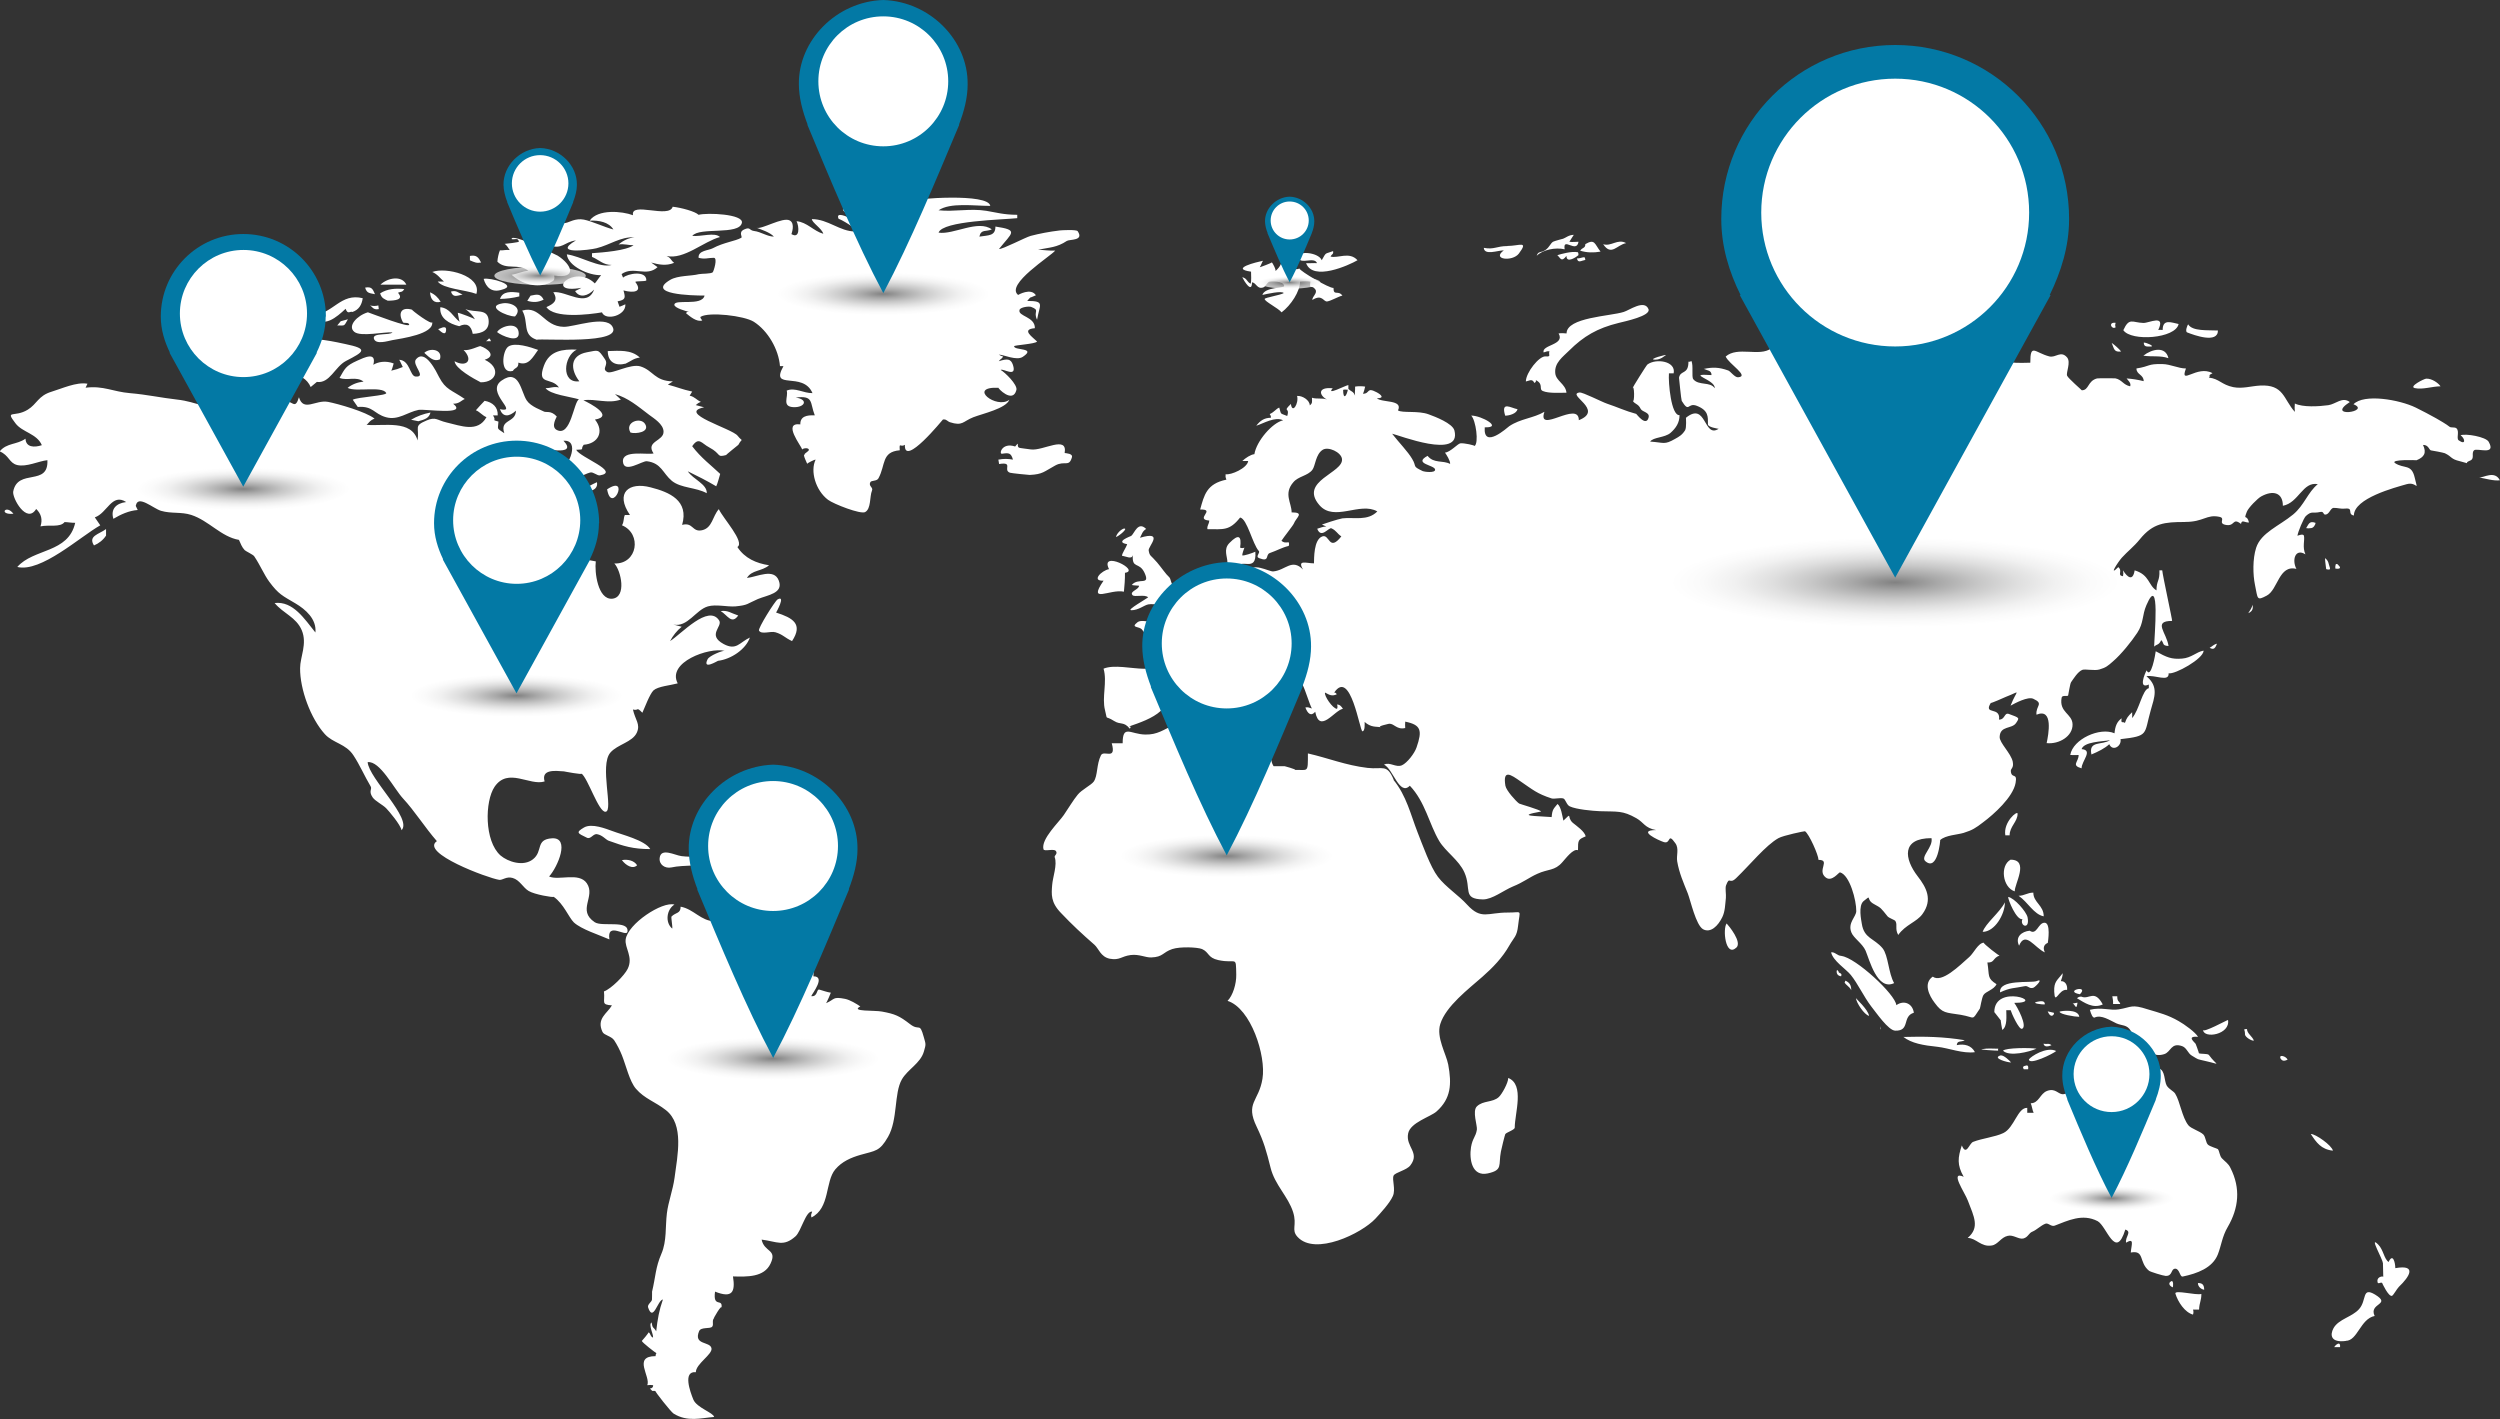 <svg xmlns="http://www.w3.org/2000/svg" xmlns:xlink="http://www.w3.org/1999/xlink" viewBox="0 0 23.834 13.529"><rect x="0" y="0" width="23.834" height="13.529" fill="#333333" stroke="none"/><defs><style>      .cls-1 {        fill: #fff;      }      .cls-2 {        isolation: isolate;      }      .cls-3 {        fill: url(#radial-gradient-2);      }      .cls-3, .cls-4, .cls-5, .cls-6, .cls-7, .cls-8, .cls-9, .cls-10, .cls-11 {        mix-blend-mode: multiply;        opacity: .7;      }      .cls-4 {        fill: url(#radial-gradient-3);      }      .cls-5 {        fill: url(#radial-gradient-5);      }      .cls-6 {        fill: url(#radial-gradient-4);      }      .cls-12 {        fill: #0379a5;      }      .cls-7 {        fill: url(#radial-gradient-7);      }      .cls-8 {        fill: url(#radial-gradient-9);      }      .cls-9 {        fill: url(#radial-gradient);      }      .cls-10 {        fill: url(#radial-gradient-6);      }      .cls-11 {        fill: url(#radial-gradient-8);      }    </style><radialGradient id="radial-gradient" cx="8.42" cy="-12.1" fx="8.42" fy="-12.1" r="1.003" gradientTransform="translate(0 5.222) scale(1 .2)" gradientUnits="userSpaceOnUse"><stop offset="0" stop-color="#4d4d4d"></stop><stop offset=".007" stop-color="#4e4e4e"></stop><stop offset=".195" stop-color="#848484"></stop><stop offset=".379" stop-color="#b0b0b0"></stop><stop offset=".555" stop-color="#d2d2d2"></stop><stop offset=".722" stop-color="#ebebeb"></stop><stop offset=".874" stop-color="#f9f9f9"></stop><stop offset="1" stop-color="#fff"></stop></radialGradient><radialGradient id="radial-gradient-2" cx="12.295" cy="-12.64" fx="12.295" fy="-12.64" r=".293" xlink:href="#radial-gradient"></radialGradient><radialGradient id="radial-gradient-3" cx="5.149" cy="-12.966" fx="5.149" fy="-12.966" r=".436" xlink:href="#radial-gradient"></radialGradient><radialGradient id="radial-gradient-4" cx="11.695" cy="14.697" fx="11.695" fy="14.697" r="1.004" xlink:href="#radial-gradient"></radialGradient><radialGradient id="radial-gradient-5" cx="7.37" cy="24.351" fx="7.37" fy="24.351" r="1.004" xlink:href="#radial-gradient"></radialGradient><radialGradient id="radial-gradient-6" cx="20.13" cy="31.008" fx="20.13" fy="31.008" r=".586" xlink:href="#radial-gradient"></radialGradient><radialGradient id="radial-gradient-7" cx="2.321" cy="-2.803" fx="2.321" fy="-2.803" r="1.003" xlink:href="#radial-gradient"></radialGradient><radialGradient id="radial-gradient-8" cx="18.067" cy="1.652" fx="18.067" fy="1.652" r="2.115" xlink:href="#radial-gradient"></radialGradient><radialGradient id="radial-gradient-9" cx="4.926" cy="7.05" fx="4.926" fy="7.05" r="1.003" xlink:href="#radial-gradient"></radialGradient></defs><g class="cls-2"><g id="Layer_1" data-name="Layer 1"><g><path class="cls-1" d="m5.788,4.665c.223-.148.043.249,0,0h0Zm-.181.015c.061,0,.094-.036.084-.083-.021.01-.185.083-.084.083Zm.361-1.215c.047-.022.075-.05.132-.056-.084-.079-.198-.064-.306-.062.001.104.071.146.174.119Zm10.493,5.339c-.039.05-.012.325.092.231.059-.052-.072-.21-.092-.231Zm4.278,3.528c.025.082.091.18.168.201.006-.017.006-.033,0-.048h.058c.003-.069.022-.084.022-.149-.053.015-.254-.041-.248-.004.003.012-.001-.004,0,0Zm.215-.1c0,.035.031.06.06.064-.001-.053-.022-.064-.06-.064,0,.004.005,0,0,0Zm-.253-.018c-.038.019-.014.049.014.059.002-.006.009-.067-.014-.059-.006.002.004-.002,0,0Zm1.663.569c.112,0,.139-.21.275-.237-.06-.125.166-.105.004-.204-.129-.077-.077.055-.153.139-.067.075-.194.094-.243.181-.037.067-.025.141.118.122.003,0-.005,0,0,0Zm-.087.034c-.012.009-.016.015-.024.026h.056c.003-.019-.002-.048-.031-.026-.005.004.005-.004,0,0Zm.441-.775c0,.034.003.123.003.131,0-.008-.055-.004-.056.037,0,.053.04-.004.049.029-.002-.004.057.125.09.115.013-.004.046-.066.066-.086.103-.098.175-.215-.034-.178-.001-.057-.024-.145-.064-.059-.043-.027-.049-.116-.099-.166-.093-.094.044.141.044.176Zm-.688-1.231c.053.081.099.147.211.159-.009-.049-.166-.161-.211-.159Zm-2.239-.618c-.088.016.045.034.076.031v-.027c-.021-.002-.102-.002-.076-.004Zm.784.035c-.104.128.036.441-.194.379.001,0-.211-.136-.215-.146-.04-.087.042-.133.068-.201-.117-.016-.231-.075-.344-.075.022.02.019.034.06.058-.021-.013-.139.066-.17.086-.094.06.052.071-.104.102-.052.01-.075-.062-.159-.031-.069.025-.078.118-.157.118.012.025.015.066.028.091h-.061v-.047c-.092-.005-.123.19-.228.24-.079.038-.201.05-.288.084-.038.014-.064.139-.108.034-.038.116-.047.185.018.299-.139-.062.012.151.04.228.059.154.115.255-.002.355.08,0,.127.089.229.072.059-.008.088-.078.153-.092.052-.014.106.037.15.025.047-.014.048-.051.087-.066.037-.015.078-.057.12-.074.029-.013.055.03.09.018.124-.047.265-.119.41-.043.087.047.171.379.264.08.066.022-.003.068.007.125.082-.049.051.019.045.094.135-.025.074.093.174.174.012.01.135.048.159.049.068.002.047-.067.09-.069.043-.001.044.081.072.075.139-.029.284-.082.335-.211.033-.084.041-.171.094-.261.105-.18.125-.368.027-.562-.021-.045-.05-.059-.083-.094-.022-.024-.022-.068-.038-.087-.005-.005-.076-.025-.094-.042-.022-.021-.021-.073-.045-.098-.033-.031-.115-.055-.141-.086-.062-.077-.08-.229-.127-.303-.015-.024-.058-.041-.08-.076-.026-.043-.013-.148-.076-.164-.004.015-.006.028-.007.043Zm1.167-.136c.02.03.041.021.067.011-.013-.034-.087-.055-.067-.011.003.005-.002-.003,0,0Zm-.34-.233c0,.029.067.067.086.062-.017-.043-.066-.069-.066-.11-.009-.001-.018,0-.027.003.006.021.008.025.008.045Zm-.4-.041c.008.089.263.045.239-.094-.013.002-.239.127-.239.094.001.011,0-.006,0,0Zm-1.163.174c0,.014.1.029.052-.066-.041.006-.059.028-.052.066Zm-.357-.042c.007.036.045.028.076.015-.026-.023-.04-.007-.076-.015Zm.587-.139c-.022.015-.042.048-.042.077,0,.057.131-.137.042-.077Zm-.098-.111c.063-.028.143.027.205.056.052.024.103.01.139.073.049.085-.007.062.004.111.003.013-.068.011-.038.067.014.026.094-.033.121-.026.087.024.121.103.23.069.066-.02.064-.115.173-.076.043.016.053.068.091.09.073.043.037.029.137.053.15.034.101.045.026-.059-.011-.016-.084-.007-.097-.018.007.006-.041-.121-.031-.089-.003-.011-.094-.077.024-.066-.022-.042-.13-.12-.184-.15-.102-.059-.181-.078-.294-.112-.16-.052-.151-.021-.278,0-.079.014-.165-.024-.275.004.012.043.028.084.049.073.004-.001-.003.002,0,0Zm-.552-.149c-.06.014.055.028.076.024,0-.04-.043-.03-.076-.024Zm.719-.053c.004.031.009.038.007.074h.069c-.011-.033-.029-.018-.029-.074h-.047c.001.005.018-.002,0,0Zm-.292.004c-.017-.002-.031.002-.045.015.072.042.15.102.246.059-.08-.147-.128-.045-.201-.073Zm-.017-.023c.095-.096-.163-.031,0,0,.011-.012-.006-.001,0,0Zm-.07.086c.025.012.036.076.047-.006-.035.006-.039.009-.047.006Zm-.124.08c0,.025.145.049.188.049-.009-.078-.175-.057-.188-.049Zm-.056.01c-.019-.004-.037-.009-.057-.013.033.081.071.021.057.013-.009-.004.005.003,0,0Zm.086-.377c-.05.068-.085.078-.081.176.007.138.041-.029.123-.017.005-.046-.019-.086-.06-.083.01-.027.018-.049.018-.076-.007.01,0,.007,0,0Zm-.652.371s.071.09.062.08c-.003-.004.011.08.014.09.05-.033.038-.133.038-.188h.042c.005.022.08.191.109.177.053-.023-.045-.208-.075-.247.321,0-.19-.188-.19.088Zm.402-.295c-.054.019-.361-.021-.347.107.101-.047.128-.037.235-.059.033-.008.044.03.084.014.021-.01.102-.094.027-.062-.004.002.014-.006,0,0Zm-.072.746c0,.06.234-.055.26-.08-.092-.046-.244.053-.26.08Zm-.028.059c-.028.004-.035.015-.021.035h.041c.004-.018.003-.043-.021-.035-.01.004.005-.002,0,0Zm-.219-.142c.06.06.25.011.319-.019-.056-.01-.293-.01-.319.019Zm-.024.045c-.087.026.072.069.101.067-.012-.014-.07-.073-.101-.067-.011.003.004-.001,0,0Zm-.174-.06c-.05.004.125.015.16.015-.011.003-.013-.003-.007-.019-.058,0-.099-.006-.153.004-.009.001.011-.001,0,0Zm-.753-.117c.079.062.191.081.327.095.107.012.241.067.356.051-.032-.064-.1-.082-.173-.067.005-.049.04-.025.076-.047-.198-.033-.381-.037-.587-.031Zm-.212-.101c-.015.032-.005.048,0,0-.002.006,0,0,0,0Zm.493-.473c-.092.064-.034.181.018.249.075.103.106.092.25.115.145.025.099.062.181-.059.004-.006.018-.102.034-.129.021-.035.101-.051.125-.104-.092-.059-.066-.075-.087-.207.07.004.049-.043.118-.067.006.017-.167-.12-.152-.122-.055.004-.095.098-.138.136-.096.085-.263.252-.349.188Zm-.732.205c.004.046.08.159.125.169-.01-.062-.125-.164-.125-.169.001.011,0-.007,0,0Zm-.111-.153c.018.033.051.043.066.077,0-.042-.012-.072-.056-.091-.013.033-.001.017-.011.014Zm-.052-.091c0-.011-.021-.04-.021-.009,0,.028.018.041.042.045.009-.018.002-.029-.021-.036Zm.024-.159c-.039,0-.06-.039-.098-.034.017.081.144.161.188.216.067.083.123.206.194.299.049.061.164.231.23.232.145.004.062-.136.177-.171-.013-.09-.096-.123-.167-.072-.008-.102-.387-.453-.523-.469-.006,0,.016.002,0,0Zm1.795-.24c-.075.008-.141.059-.101.143.06-.146.149.021.246.064-.034-.073.027-.089.028-.091.002-.014.03-.192-.031-.192-.062,0-.073.123-.142.076-.011.002.005.004,0,0Zm-.205-.322c-.002.025.078.223.136.212-.029.064.074.108.049-.018-.012-.054-.126-.185-.185-.194-.001.01.004.002,0,0Zm.101-.01c.087.06.144.177.238.195,0-.106-.099-.131-.099-.226-.057,0-.085.03-.14.03.011.008.011,0,0,0Zm-.132.062c-.052.1-.184.199-.212.281.115,0,.212-.167.212-.281-.002.005,0,.012,0,0Zm.054-.407c-.103.056-.077.265.04.302-.005-.066.143-.302-.04-.302Zm.067-.439c0-.033-.138.079-.117.207h.041c0-.086.076-.128.076-.207Zm1.772-1.554c-.069.013-.114.069-.205.076-.1.008-.145-.012-.25-.07-.004.031-.045.269-.087.182-.018.032-.081.183.021.135v.035c-.061.011-.091.208-.159.285,0-.021.002-.033,0-.056-.04.039-.052.053-.069.103-.016-.021-.041.016-.031-.045-.045.032-.062.076-.068.143-.139-.061-.397.055-.422.207.026.002.064,0,.08,0,0,.067-.074.098.028.127,0-.071.114-.174,0-.183.024-.072.197-.072.271-.085-.079.05-.206.002-.177.136.064-.027.126-.057.17-.098.032.074.121.017.107-.048.274-.031.223-.045.288-.274.036-.127.079-.227-.041-.326.081-.016.217.06.212-.028.06.013.333-.139.333-.215-.005,0,0,.004,0,0Zm.129-.066c-.029.005-.044.025-.07.039.043.025.055-.002.07-.039-.005.001-.006.014,0,0Zm.34-.371c-.008.028-.025.055-.042.08.057-.023.041-.068.042-.08Zm.83-.365c-.007,0-.019-.035-.038-.021-.004.013-.005.026-.004.04.012.003.056.008.042-.019Zm-.094.011c-.014-.039-.01-.064-.046-.091,0,.037.008.069.011.105.025.007.042.008.035-.015-.002-.005.002.005,0,0Zm-.182-.377c.026,0,.044-.031.046-.05-.061-.023-.066.014-.09.05.015.003.029.003.044,0Zm1.605-.483c.059.01.14.035.198.027-.05-.098-.157-.022-.198-.027.011.001-.006-.002,0,0Zm-.614-.852c.075.017.168-.017.246-.017-.021-.032-.084-.076-.137-.073-.019.001-.168.075-.109.09.004.001-.007-.002,0,0Zm-2.17-.531c.068.027.294.109.294-.018-.097-.005-.244.009-.284-.059-.007.007-.031.067-.01.077.004.001-.006-.003,0,0Zm-.417.222c.084.013.159-.004.239.024-.027-.118-.158-.088-.239-.024Zm.069-.087c.046,0-.039-.039-.065-.038,0,.042.028.038.065.038Zm-.26-.156c.075.11.499.08.527-.059-.067-.013-.152-.053-.152.057-.015-.002-.028-.002-.042,0,.073-.153-.087-.066-.141-.067-.107-.003-.135-.056-.192.069Zm-.073-.028c-.006-.013-.006-.027,0-.042-.077-.011-.038.07,0,.042-.001-.004-.007.005,0,0Zm-.038.149c.024.057.021.091.09.082-.019-.025-.065-.065-.09-.082Zm-1.848-.51c-.02-.037-.078-.046-.117-.027.01.011.134.069.117.027-.003-.006.002.005,0,0Zm-.809.163c.023-.008.05,0,.073,0-.009-.087-.046-.019-.073,0Zm.302-.125c.014,0,.343-.07.351-.08.081-.106-.162-.096-.181-.104.017-.017.023-.018.028-.039-.144-.025-.214.222-.198.222Zm-.222-.343c-.242.035-.208.171.015.192.169.016.181.02.172-.081-.011-.137-.001-.069-.128-.069.014-.023.013-.018.018-.041-.026-.001-.051-.001-.076-.001Zm-.209.014c.097.051.232-.083.288-.118-.126-.06-.299-.067-.4.066.006.011.088.041.111.052.005.003-.003-.002,0,0Zm-.027.031c-.046,0-.079-.026-.127-.018.006.141.19.018.127.018Zm-.143-.226c-.104,0-.023.043-.031.056-.021.034.135-.056.031-.056Zm-2.709,1.628c-.061-.01-.161-.082-.117.062.039,0,.11-.02.117-.062-.004-.001-.001.004,0,0Zm.268-.503c-.061-.006-.188.155-.188.239.036-.007.06-.03.081.014.013-.006.018-.015.014-.027.079.04.024.085.067.104.056.024.163.016.225.016-.008-.085-.102-.111-.107-.189-.008-.097.073-.153.132-.212.139-.138.269-.214.472-.264.059-.015.311-.067.285-.132-.039-.095-.184.012-.236.027-.126.041-.545.051-.545.205-.026-.003-.05-.004-.076,0,.065.111-.163.107-.143.181.024-.005.03-.014.056-.011-.013.033.021.053-.035.049-.01-.001.011.001,0,0Zm1.045.031c.055,0,.085-.034.1-.042.029-.016-.187.042-.1.042Zm-.496-1.101c.078.118.131.006.219-.01-.081-.046-.143.036-.219.01Zm-.17,0c0,.041-.028.029-.049.062.061.019.125.021.194.009-.058-.073-.052-.126-.146-.071Zm-.024.126c-.018.005-.036.01-.056.01.01.048.041.021.08.014-.004-.019-.001-.03-.024-.024-.006.002.005-.001,0,0Zm-.243-.021c.032.028.037.071.087.007,0,.078.101.005.114-.007.001-.01,0-.019-.004-.028-.061-.012-.159.016-.197.028Zm-.198.007c.058-.059.18-.084.268-.063-.021-.125.114.044.132-.072-.03,0-.057.005-.087,0,.012-.017.034-.057.042-.066-.048,0-.079.03-.104.038.017-.005-.084.021-.094.028-.025.016-.034.051-.069.076-.049.035-.072.008-.087.059Zm-.277-.094c-.103,0-.128.036-.226.017.005.075.133.024.191.024-.121.088.083.11.143.031.096-.128.005-.073-.108-.073Zm-1.989.118c.022.057.148-.019.173.045-.034-.002-.069.002-.104,0,.064.176.41.019.49-.028-.078-.086-.188-.015-.257-.035.013-.026.03-.021.024-.052-.082.032-.061.004-.108.087-.03-.079-.254-.097-.218-.017.002.006-.004-.008,0,0Zm-.14.264c0,.019-.186.008-.208.084.045-.01.185-.042.204-.018-.028.019-.18.043-.182.056-.004.023.132.089.161.128.09-.068.176-.2.176-.293.026-.004.073-.005.099,0-.012.085.01.024.046.073.026.036-.028.066-.028.102.096-.06.105.019.142.014.038-.006.106-.047.145-.056-.042-.056-.085.008-.085-.073-.041.005-.317-.159-.325-.185-.012.005-.033.012-.056,0,.009-.021.021-.034.025-.055-.104-.049-.107.008-.156.021.023-.007-.037.059-.044.06.016-.005-.026-.083-.033-.085.01.003-.116.049-.114.047.014-.021.019-.044.031-.062-.061.013-.32.075-.114.104,0,.026.005.093-.004.115-.038-.019-.033-.052-.08-.062.018.037.093.159.093.049.044.004.047.069.108.048.024-.008.038-.053.062-.055.003-.001.13-.012.137.042,0,.002-.002-.012,0,0Zm8.591,2.248c.174,0,.203-.074.323-.049.066.013-.013.059.056.076.099.023.066-.074.152-.008.007-.046.037-.01.076-.014-.021-.087-.055-.01-.021-.101.015-.04.105-.13.137-.147.112-.062.207-.038.207.089.151-.028.189-.234.333-.206-.096.078-.129.201-.235.289-.135.111-.306.173-.353.318-.034.106-.031.256-.011.353.028.134.014.155.113.102.106-.056.115-.297.282-.254-.045-.085-.011-.2.086-.139-.031-.069-.005-.134-.014-.177-.006-.021-.046-.006-.062,0,.003-.034.059-.168.08-.188.058-.053.065-.022.137-.039.039-.008.024.027.051.025.036-.003.046-.061.076-.064.037-.001.072.012.11.007.087-.01.016.053.084.066,0-.165.393-.267.504-.299.101-.028.111.089.076-.062-.031-.135-.101-.081-.188-.139-.05-.037.206-.028.205-.027.074-.03.098-.07.062-.146.052-.003.059.05.076.052.01.001.118.021.132.027.07.033.053.055.143.076.123.031.028.021.094-.004.054-.019.011-.072.042-.1.027-.025.215.054.139-.081-.027-.048-.221-.081-.268-.062.043.029.054.099-.018.048-.025-.018.011-.087-.022-.115-.018-.014-.051-.002-.066-.015-.026-.022-.101-.065-.127-.08-.072-.039-.118-.065-.194-.102-.156-.076-.493-.135-.594-.032.175.071-.274.134-.035-.021-.072-.054-.133.02-.205.03-.088.012-.242.022-.319-.016-.002.025-.003.054,0,.08-.11-.123-.104-.264-.333-.251-.085.005-.167.032-.254.015-.112-.023-.134-.08-.232-.091.021-.025-.017-.016.034-.042-.147-.083-.317.126-.253-.045-.073,0-.147-.041-.225-.042-.146-.003-.112.021-.247.042,0,.06.069.057.069.121-.057-.014-.107-.022-.163-.026.013.018.047.045.034.075-.066-.013-.079-.064-.142-.076.003,0-.165-.002-.174.001-.091.024-.075.113-.145.113.002,0-.13-.114-.14-.139-.012-.03.038-.128,0-.174-.06-.07-.108.006-.17-.01-.138-.036-.181-.13-.181.06-.107.001-.168.011-.265-.028-.035-.015-.056-.061-.1-.073-.084-.021-.234.019-.325.019v-.054c-.032.01-.084.043-.113.014.008-.001.155-.072.087-.09-.077-.021-.12.101-.222.084.015.091-.138.083-.22.083.088-.008.475-.244.483-.291.037-.209-.358-.191-.448-.157.018-.021.031-.026.031-.059-.052.005-.102-.011-.152-.011.008-.017.05-.067.06-.076-.201-.016-.209.054-.334.118.017.021.013.015.018.038-.138-.032-.148.061-.264.074-.042.004-.118-.046-.181-.039-.012.002-.141.08-.198.094-.058.013-.105.02-.176.044-.022.009-.144.052-.157.072-.058.085.106.028.005.102-.111.082-.319-.023-.433.077.03.072.231.189.118.198-.032.002-.074-.059-.094-.065-.087-.031-.146-.033-.232-.015.032.016.073.012.073.059-.259-.017.042.043.03.125-.042-.065-.153-.022-.204-.086-.018-.022.003-.132-.018-.174-.009.007-.018.009-.028.007,0,.128-.076.077-.09.153,0,.001.021.213.026.221.074.121.054.012.144.047.112.044.106.103.106.177,0,.026.088.04.102.042-.145.095-.115-.265-.312-.105,0,0,.007.095-.008.119-.027.044-.057.061-.095.082-.105.06-.103.035-.238.026.029-.043.139-.036.194-.083.051-.045.086-.096.086-.169-.08.007-.108-.31-.101-.399h.045c.024-.116-.167-.145-.25-.084-.011.009-.143.221-.145.231.022-.063.024.151.004.112.018.037.052.028.076.079.016.033.09.032.076.084-.024.091-.114-.033-.118-.035-.102-.027-.18-.065-.277-.097-.051-.017-.234-.112-.264-.107-.128.019.241.167-.006.264,0-.193-.402.14-.328-.08-.106.062-.228.065-.335.137-.018.013-.25.225-.234.011.176.006-.029-.112-.129-.112.044.043.075.264.031.291.011-.006-.103-.032-.136-.026-.025.005-.096.085-.145.088.014.02.052.079.049.108-.071-.037-.155-.002-.215-.077-.143.077.072.087.072.132,0,.035-.108.019-.117.014-.107-.051-.054-.038-.102-.117-.04-.069-.126-.156-.191-.24.058.011.666.252.594-.031-.018-.068-.183-.131-.246-.154-.1-.037-.248-.01-.292-.037.051-.106-.154-.072-.201-.116.078,0,.038-.036-.002-.057-.101-.053-.06.014-.131.014.008-.015.018-.052.021-.068-.022-.005-.074-.005-.096,0,.002.035-.005.054,0,.086-.018-.043-.033-.035-.067-.066-.013.076-.047.108-.047.011.012-.005.038-.001.05-.001v-.045c-.029.004-.218.105-.149.031-.145-.015-.133.065-.056.107-.042-.017-.098-.002-.142-.017,0,.04.007.051-.021.073,0-.05-.072-.095-.121-.09.019.069-.046.177-.059.076-.085.085-.006.024-.035.115-.071-.029-.055-.009-.076-.08-.029.01-.046.042-.091.062.013.023.011.012.011.035-.066,0-.104.031-.139.076.072-.023.179-.09.256-.052-.103.023-.254.198-.274.323-.034.003-.086.037-.115.065h.056c-.008.068-.166.137-.215.126,0,.028-.005.017.007.052-.189.039-.212.148-.25.285.156-.005-.056.094.087.105-.003.039-.022.045-.018.082.153,0,.21.018.312-.111.067.012.118.252.178.319.017.019-.038.054.005.069.1.039.057-.033.099-.049.075-.026.116-.053.181-.068.005-.013.005-.023,0-.035-.037.004-.048.003-.069-.014.021-.034.111-.146.118-.164.022-.058.107-.107-.021-.107,0-.092-.079-.178.017-.288.048-.057.137-.06.181-.118.029-.038.03-.148.099-.191.053-.033.174.023.183.086.021.135-.415.21-.215.442.141.163.387-.035.552.06-.092.094-.224.053-.333.066-.042.007-.193.057-.195.059.016.006.027.014.042.019-.033,0-.056.012-.087.021.038.1.11-.016.136-.004.048.023.052.049.094.077-.119.151-.111-.025-.181,0-.084.03-.078.212-.08.257-.071,0-.163-.039-.104.059-.107-.109-.167.008-.285.018-.04.003-.212-.098-.224.013-.045-.003-.089-.019-.113-.038.013-.12.184.051.167-.163-.025.012-.109.041-.125.035.001-.019.014-.055.021-.074-.014.006-.028.006-.041,0,.016-.113-.014-.134-.102-.044-.061.062-.017.13-.019.19-.007.156.039.07-.082.141-.061.036-.169.072-.238.072.089.114-.084.102-.149.152-.007.005-.06.129-.08.135-.066.021-.105-.039-.148-.035.102.175-.1.053-.16.1-.073.057.019.037.043.071.034.048.074.067.109.14.197.394-.281.15-.476.232.037.126-.018.273.014.396.028.109-.009.042.087.103.061.039.092.002.149.073.013-.015.011-.021-.007-.021.1-.035.224-.076.303-.149.032-.03.048.008.072-.026.015-.021-.029-.055-.027-.057.012-.017.021-.086.045-.115.032-.039.173-.08.197-.101.029-.024-.021-.075.032-.107.044-.027.124.034.173.025.019-.002.11-.113.16-.105.067.012.135.14.19.185.168.131.465.31.046.31.112.196.289-.008.337-.124h-.06c-.001-.013.001-.024.003-.037.029.01.103.024.126.024-.043-.083-.163-.179-.268-.194.011-.065-.098-.147-.146-.143.015-.219.155-.024.263.054.073.054.169.091.21.166.025.047.061.172.087.223-.028-.009-.036-.015-.062-.01.022.059.054.088.094.041.042.215.185-.016.264-.028-.013-.022-.029-.041-.056-.041.006.014.006.028,0,.041-.041,0-.127-.128-.114-.155.042.023.065.037.111.017-.004-.012-.013-.017-.024-.017.157-.232.244.369.269.369.027,0,.021-.078.021-.089.061.054.109.043.157.05-.05-.007.08-.033.077-.033.05-.002.072.06.153.041-.001-.021-.002-.039,0-.061.152.031.164.084.108.246-.019.057-.09.148-.139.17-.059.025-.115-.035-.171-.006.087.041.147.302.246.201.147.154.184.365.28.527.061.102.188.182.24.299.071.158-.023.254.177.258.09,0,.196-.086.285-.123.102-.041.151-.084.233-.121.104-.048.167-.027.239-.111.034-.037.104-.133.149-.114,0-.098.002-.102.073-.132-.008-.047-.087-.1-.122-.129-.062-.054,0-.109-.09-.021-.01-.042-.022-.134-.056-.159-.038.047-.05.051-.056.125-.139-.012-.355-.007-.101-.053-.004-.016-.199-.07-.209-.076-.03-.021-.123-.124-.131-.17-.026-.16.051-.107.145-.041.117.08.157.117.295.162.024.008.079-.008.111,0,.024.007.03.061.063.076.062.029.215.043.287.046.167.006.214-.009.348.067.072.041.079.093.188.113-.191,0,.028.1.072.114.072.024.034-.098.111.011.038.051.008.117.018.174.019.111.059.2.101.305.027.07.077.301.145.341.072.04.144-.032.184-.115.027-.056.027-.12.034-.183.004-.033-.009-.094.002-.121.036-.093.028-.002.096-.068.13-.125.283-.314.403-.381.046-.026.25-.068.253-.066.039.025.129.228.129.273.119,0-.018.1.069.168.059.046.125-.052.136-.049.093.025.157.27.155.37-.001.054-.083.11-.047.202.021.055.105.105.136.175.036.084.111.386.272.309-.055-.095-.055-.263-.11-.332-.081-.097-.176-.092-.198-.233-.005-.032-.036-.173.017-.217.085-.069.015-.017.098.028.072.039.065.037.13.117.015.018.067.033.075.045.023.039-.007.073.027.133.069-.098.175-.123.23-.198.102-.139.038-.255-.045-.362-.126-.164-.159-.363.132-.363.019.084-.107.176-.059.219.119.105.144-.203.142-.201.052-.047.164-.05.223-.068.086-.027.114-.046.186-.101.101-.075.286-.24.31-.376.018-.1-.035-.038-.045-.105-.006-.037.03-.029.018-.096-.016-.08-.127-.18-.125-.237.004-.11.116-.073.156-.132.035-.052.035-.049-.068-.087-.046-.016-.034.054-.094.054.017-.13-.153-.039-.078-.16-.005.009.135-.053.143-.057.152-.058.107-.076.045.084.045-.025.165-.089.216-.066.106.048.022.065.031.152.164-.068.114.191.097.271.117.013.25-.065.247-.179-.002-.102-.131-.113-.104-.255.006-.028.058-.007.062-.021.002-.004.018-.113.028-.126.023-.032.062-.098.106-.117.025-.011.117.01.164-.004.062-.018.079-.033.128-.076.079-.067.18-.193.233-.274.062-.093.045-.167.087-.263.135-.316.074.308.074.395.025-.025.045-.012.067-.062.031.029.004.053.07.056-.018-.127-.154-.239.034-.239.005,0-.09-.432-.094-.482h-.027c.005.103-.028.096-.028.191-.079-.047-.064-.148-.208-.191-.017.105-.067.07-.111,0,.004.021.004.035,0,.056-.061-.009.001-.048-.045-.087-.098.098-.002-.05.034-.09.055-.061.112-.102.172-.176.125-.154.237-.164.426-.164Zm-10.122.064c-.032.012-.066.049-.073.08.029-.008.126-.09.073-.08-.013.004.004,0,0,0Zm.073.778c.07,0,.123-.049.163-.056.061-.01.148.019.198-.003.088-.04.116-.126.093-.205-.015-.051-.053.03-.055.028-.024-.024-.02-.064-.038-.08-.031-.027-.074-.092-.115-.14-.062-.073-.07-.056-.08-.114-.006-.039.154-.191-.083-.121.019-.034.022-.062.059-.084-.078-.078-.112.043-.142.066-.005.004-.163.058-.039.079-.011.036-.051.089-.049.111.041.005.093.038.103-.007-.01.136.061.06.112.17.058.127-.061.04-.122.115.023.006.042.004.069.007,0,.038-.094.054-.062.09.02.022.117-.011.149.021-.013.012-.206.122-.163.122Zm-.06-.357c.154-.022-.245-.221-.152-.035-.073.014-.172.116-.052.11-.156.227.061.076.194.105.005-.055.011-.113.01-.181Zm3.716,5.288c0-.134.096-.409-.062-.472,0,.047-.061.156-.09.182-.059.054-.149.031-.209.089-.046.045.006.185,0,.222-.011.07-.041.079-.056.167-.018.114.008.283.16.25.146-.032.1-.077.125-.208.002-.016.039-.164.042-.167.012-.017.09-.04.09-.062Zm-1.153-3.313c-.066-.158-.104-.098-.25-.115-.21-.025-.372-.093-.569-.138,0,.19.004.155-.125.157.026-.002-.113-.041-.1-.035h-.102c-.011-.018-.018-.036-.021-.056-.061-.021-.247-.051-.285-.102-.071-.096.08-.113-.049-.196.034-.028.03-.032.077-.042-.065-.111-.245-.008-.341-.006-.102.002-.21-.043-.34.014-.088.037-.147.089-.264.086-.141-.002-.216-.1-.216.083h-.104c.047.169-.076.06-.103.115-.044.089-.029.194-.069.251-.024.033-.116.078-.153.125-.04.048-.088.129-.132.193-.043.065-.219.229-.194.326.007.027.105-.012.121.021.014.026-.019.039-.014.055.027.072-.019.192-.024.265-.007.089-.015.165.084.267.104.11.202.201.319.303.04.035.059.115.145.133.097.018.109-.023.201-.035.08-.01.141.025.195.023.115-.004.107-.048.201-.08.076-.025.24-.018.284,0,.069.031.052.082.154.105.178.039.168-.049.172.139.002.088-.033.2-.083.25.223.07.369.525.333.742-.035.219-.167.228-.055.459.069.144.092.23.132.389.04.164.168.275.215.424.04.127-.021.167.042.236.168.184.612-.033.743-.174.051-.055.137-.149.166-.215.029-.064-.01-.156.007-.195.015-.031.125-.051.16-.098.095-.123-.048-.176-.021-.305.021-.104.215-.158.271-.209.138-.123.145-.261.111-.446-.02-.104-.116-.26-.076-.387.053-.171.272-.336.402-.451.097-.085.192-.183.257-.299.044-.077.072-.084.083-.188.018-.163.044-.124-.097-.125-.195-.001-.253.073-.389-.075-.078-.087-.204-.168-.278-.265-.073-.095-.149-.311-.194-.424-.067-.172-.106-.349-.23-.501-.005-.012.008.01,0,0Zm-7.062,5.316c-.027-.006-.025-.049-.045-.049.009,0-.062.082-.062.081,0,.013.129.112.139.117-.006.009-.009.019-.007.028-.223,0-.045.196-.08.277.021-.003.035-.003.056,0,.001.019-.01.03-.031.032.036.038.018.016.053.024-.012-.004.146.198.173.215.133.082.259.042.386.032-.006-.041-.165-.087-.198-.166-.031-.076-.102-.273.024-.261,0-.08.161-.17.149-.228-.013-.068-.174-.027-.118-.163.018-.043.105-.019.125-.043.017-.021-.006-.057.018-.082-.016.018.082-.152.069-.09.022-.111-.083.003-.06-.162.163.065.195.006.171-.145.135.004.297.009.358-.122.066-.139-.06-.107-.085-.229.15.019.207.072.323-.031.055-.049.098-.245.159-.236-.009.027-.014.03-.007.056.179-.089.129-.342.227-.458.064-.076.151-.113.241-.139.143-.041.182-.031.262-.171.095-.165.056-.415.132-.548.056-.097.178-.154.21-.266.022-.074.018-.069-.001-.138-.041-.148-.039-.051-.132-.124-.101-.078-.142-.096-.267-.119-.067-.014-.306.003-.206-.049-.037-.025-.097-.062-.145-.072-.122-.024-.095.004-.181.041.008-.012.044-.093.045-.1-.032-.004-.077-.02-.108-.029-.031-.01-.014.07-.079.062.013-.029.14-.189.021-.189.021-.211-.175-.222-.305-.255-.105-.025-.339-.133-.339-.251-.06.021-.166-.007-.073-.049-.061-.079-.189.032-.226.031-.133-.005-.196-.116-.323-.14,0,.068-.047.053-.087.094-.006.006.012.1.007.115-.071-.059-.053-.184.021-.229-.117-.033-.445.184-.465.332-.011.082.075.168.019.281-.03.062-.158.191-.226.215.012.105-.032.125.076.133-.045.078-.15.125-.09.253.015.032.083.039.111.079.027.04.057.1.074.143.038.094.073.25.134.32.083.096.183.123.286.204.175.138.11.431.082.645-.016.117-.06.23-.073.338-.016.129,0,.264-.052.385-.058.135-.054.214-.09.365.002-.009-.001.1,0,.072-.001.023-.047.047-.037.076.049.145.091-.072.141-.076-.036.102-.051.188-.064.303-.027-.046-.034-.021-.044-.084-.032.018.017.112.014.139Zm.174-4.482c.121-.027.296-.007.417-.049-.054-.066-.219-.045-.32-.059-.064-.008-.197-.084-.208.018-.007.064.052.102.111.09.014-.003-.009.002,0,0Zm-.326-.021c-.028-.044-.086-.059-.145-.049.036.049.103.091.145.049-.006-.008-.011.012,0,0Zm.125-.155c-.053-.085-.27-.136-.361-.171-.06-.021-.195-.077-.27-.034-.082.048-.061.055.026.097.038.02.06-.04.098-.033.051.008.083.052.11.062.144.052.233.08.397.08Zm3.354-3.768c.064-.01.086-.009.104.056-.048-.009-.091-.009-.139,0,.002.014.005.028.007.042.142-.023.032.057.104.083.016.005.179.021.188.021.125-.006.136-.032.243-.09.091-.05.131.019.159-.077.012-.038-.055-.039-.069-.042.03-.173-.205-.019-.321-.034-.018-.002-.121-.016-.102-.014-.05-.004.004-.078-.049-.014-.127-.043-.158.076-.124.069.01-.002-.01.002,0,0Zm-2.14,1.389c-.027.018-.189.277-.177.297.024.041.11.002.157.016.071.021.087.051.158.084.108-.164.007-.221-.152-.272-.001.003.097-.172.014-.125-.009.006.009-.004,0,0Zm-.375.153c-.069-.022-.1-.052-.167-.042.064.038.104.132.167.042-.01-.003-.003.005,0,0Zm1.96-1.868c.019-.007.041.021.057.025.123.04.123-.007.224-.047.09-.035.312-.083.344-.167-.121.095-.406-.127-.103-.114-.013-.001.136.156.17.021.013-.05-.111-.17-.15-.191.021-.019.158.081.117-.048-.02-.06-.055-.061-.135-.035.016-.024.031-.022.041-.045-.015-.004-.028-.01-.041-.018.044-.001.17.061.229.021.135-.09-.083-.058-.083-.101,0-.011.205-.021.219-.045-.043-.043-.156-.116-.021-.127.003-.112-.166-.112-.146-.175.008-.026.09-.036.111-.028.089.034.016.042.056.122.024-.144.08-.179-.094-.179.048-.053.002-.015.083-.054-.049-.075-.169-.003-.17-.003-.124-.1.314-.371.354-.423-.056.003-.109-.006-.164-.008.113-.023.178-.02.275-.084.026-.017.167.001.103-.093-.011-.017-.156-.009-.17-.007-.101.012-.194.03-.278.052-.053.015-.271.13-.302.125.125-.157.193-.18-.034-.214,0,.091-.065.082-.153.096.015-.074.065-.044.118-.069-.129-.096-.365.053-.507.031.038-.114.617-.123.75-.138v-.032c-.133-.001-.192-.021-.295-.038-.154-.025-.305.011-.455-.005.11-.076.335-.042.493-.042-.018-.123-.712-.072-.802-.043-.096.032-.01.064-.13.077-.07.008-.129-.034-.201-.037-.066-.003-.198.01-.273.039.022.044.075.025.075.088-.028-.022-.153-.074-.113.003-.01-.019.221.117.155.117-.146,0-.257-.118-.412-.118,0,.033.096.09.109.14-.093-.026-.155-.111-.255-.12.025.05.033.172-.049.123,0-.001.039-.101-.016-.13-.065-.037-.273.091-.317.069.048.019.129.044.166.085-.066-.001-.122-.046-.191-.054-.045-.006-.033-.042-.093-.014-.058.027-.012.07-.027.079-.055.032-.168.044-.272.1-.041.022-.141.02-.135.091.06.016.09,0,.145,0,.04,0-.002.13-.01.138-.019.016-.105.012-.133.018-.071.019-.199.011-.272.054-.235.138.199.15.327.15-.025.106-.288.028-.288.088,0,.03.114.062.139.067-.019,0-.021,0-.027.014.035.028.102.087.154.068-.004-.007-.026-.028-.015-.035.078-.048.414-.011.507.048.134.086.236.262.249.423h.033c-.133.238.186.043.277.257-.086.002-.167-.058-.246-.024.019.059-.052.155.069.158.105.002.14-.073.017-.092.175-.021.133.047.182.17-.078-.004-.14.01-.138.086-.174-.022.009.205.019.241-.004-.01.052-.024.062-.002.008.019-.057.04-.039.056-.027-.025.031.098.024.08-.001-.004.067-.04.08-.039-.054.109,0,.294.118.383.053.04.312.141.354.117.058-.031.042-.15.065-.204.015-.032-.035-.042-.016-.08.01-.021.061-.007.078-.038.07-.129.027-.252.203-.267-.005-.084.004-.024.049-.052-.011.219.362-.242.364-.243Zm-3.79-1.074c.074.114.408.073.531.052.033.084.231.032.223-.077-.019.009-.037.017-.056.024-.006-.017-.012-.035-.018-.052.079-.015.075-.035.056-.104.1.027.184.013.114-.079-.011-.014.104-.003.104-.018,0-.096-.177-.065-.222-.025-.005-.011-.01-.023-.014-.034.113-.08.236.031.343-.066-.021-.015-.041-.03-.061-.044.071.019.14.035.219.003-.034-.026-.029-.047-.073-.066.164.04.357-.14.51-.18-.049-.049-.18-.002-.264-.011.068-.088.448-.003.473-.125.016-.083-.33-.098-.413-.076-.032-.032-.164-.068-.247-.077-.032.116-.405-.053-.378.081-.104-.039-.335-.061-.414.052.088-.005.184.013.227.084-.088-.023-.205-.079-.281-.094-.08-.016-.145.027-.168.03-.084.012-.252.056-.353.078-.001.01-.002.021-.003.032.086.027.092.077.188.105.137.042.142-.031.26-.047-.237.139.131.091.195.075.133-.033.225-.11.364-.105-.056.006-.109.031-.153.069.051-.009.094.008.143.007-.07.052-.294.069-.396.076v.035c.067.028.107.078.188.077-.118.032-.295-.084-.428-.101.011.113.213.204.327.198-.026.031-.038.054-.06.079-.198-.194-.495.107-.128.042-.019.011-.039.021-.06.031.043.07.122.047.181-.014-.067.18-.267.009-.389.025.051.079.003.111-.066.142Zm.031-.226c.019-.023.055-.009.045-.073.222.034.17-.103.032-.19.008.005-.448-.224-.438-.157.032.007.061-.017.069.024.001.006-.122.021-.136.021.028.019.037.047.049.059-.033-.005-.062.005-.094.003-.011.024-.023.077-.024.108.083.084.205.012.295.087-.054.003-.108.03-.159.038.102.092.239.127.36.079Zm-.181.119c-.01.016-.021.032-.031.049.061.018.103.014.156-.011-.032-.061-.064-.05-.125-.038Zm.056.42c.068-.014.836.049.723-.128-.067-.106-.37.008-.463.005-.194-.004-.221-.206-.395-.155.064.111-.003.23.135.277Zm-.482.014h.049c-.021-.052-.021-.011-.049,0Zm.107-.087c.036.032.225.119.205-.003-.016-.1-.173-.052-.205.003Zm.171-.149c.077-.081-.036-.138-.118-.125-.169.027.04.126.118.125Zm-.143-.167c.062-.001.123-.009.184-.024v-.035c-.077-.011-.16-.017-.184.059Zm.014-.087c.174-.043-.116-.121-.17-.104.023.083.08.133.17.104Zm-.194-.26c-.025-.048-.043-.075-.107-.063v.042c.047.02.064.029.107.021Zm-.045.298c.051-.174-.292-.257-.421-.208.05.021.075.06.111.091h-.059c.051.07.27.08.368.118Zm-.132.007c-.044-.017-.058-.043-.111-.028.021.06.055.04.111.028Zm-.032.302c.071-.035.114-.008.129.073.093-.004.162-.036.151-.135-.013-.109-.122-.063-.221-.101.034.024.071.06.091.097-.004-.006-.139-.059-.164-.062.007.029.008.057.018.086-.064-.049-.093-.13-.184-.139-.011.105.085.158.18.181Zm-.201.028c.008.005.076.084.076.003,0-.046-.066-.003-.076-.003Zm.024-.261c-.025-.041-.056-.071-.101-.09.004.069.038.108.101.09Zm1.81,1.247c.05.015.188-.003.139-.082-.043-.07-.198-.017-.139.082Zm-1.122-.587c.021-.037.055-.023.053-.08.097.035.137-.051.188-.121-.071-.026-.222-.076-.285-.031-.057.041-.081.267.045.231Zm-.306.108c.16,0,.192-.144.038-.215.117-.038.025-.109-.041-.13-.012-.003-.105.047-.16.037.098.102.022.167-.086.107.005.07.185.168.249.201Zm-.389-.219c.029-.095-.092-.114-.149-.062.055.051.093.086.149.062Zm-.23-.08c.006.006.044.05,0,0h0Zm-.337-.632h.247c-.043-.092-.18-.065-.247,0Zm.07.153c.069-.001.157-.008.097-.076.029-.013.04-.001.06-.035-.081-.008-.161-.004-.23.041.014.047.038.053.073.07Zm-.122-.062c-.021-.045-.027-.075-.094-.063.016.057.045.052.094.063Zm-.069.173c-.099.029-.197.13-.128.186.061.05.287-.002.364.005-.026.031-.189.001-.178.057.015.065.136.024.176.017.085-.016.403-.057.38-.175.009.045-.209-.12-.19-.115-.102-.03-.14.029-.087.122.019.008.051-.004.058.019.01.038-.343-.099-.395-.117Zm.021-.066c.022.01.029.046.084.035-.001-.011-.003-.023-.004-.035-.026.007-.053.007-.08,0Zm-.277.149c-.012.014-.023.028-.035.042.076-.001.061.013.102-.059-.022.006-.044.012-.066.018Zm.111-.087c.058-.02.088-.065.097-.131-.21-.051-.277.142-.469.163.09.137.225.013.306-.062.021.061.044.018.066.031Zm.048.906c.15-.012.154.066.272.098.116.032.205-.05.309-.07.062-.011.475.056.33-.059.058.001.076-.03.111-.045-.128-.088-.181-.087-.245-.209-.024-.047-.133-.277-.221-.168-.04.051.107.171-.003.163-.056-.005-.052-.154-.156-.16.013.021.022.047.034.069-.043.018-.064.024-.11.035.011-.019.016-.048.023-.069-.077-.029-.15-.015-.194.013.034-.13-.089-.068-.152-.04-.114.051-.118.076-.17.165.076.03.158-.019.229.035-.057.006-.11.026-.152.06.077.042.327-.021.368.048.015.026-.274.039-.319.065.016.023.032.046.048.069Zm.58.136c.062-.017.102-.03.115-.083-.064.012-.129.035-.185.069.023.004.047.009.069.014Zm-.969-.375c.123.019.173-.145.279-.2.173-.089.215-.115-.007-.161-.057-.012-.343-.079-.402-.029-.033.028-.043.232-.116.314.08.005.155.048.188.125.019-.016.039-.033.059-.049ZM.128,4.898c-.072-.095-.146.013,0,0H.128Zm1.167-.076c.017-.11.164.025.24.048.099.029.192.008.288.039.169.055.285.209.455.238.016.035.028.07.055.098.009.01.082.043.091.059.059.088.093.174.143.242.09.121.124.132.252.208.092.055.201.147.188.276-.103-.127-.212-.302-.389-.281.083.1.206.135.259.26.054.129-.016.254-.016.361-.002.2.1.479.236.629.079.087.201.091.273.203.059.089.108.202.163.294.018.029-.022.044.019.105.025.037.096.07.13.105.023.023.138.158.146.209.107-.109-.311-.492-.323-.649.117-.015.251.253.337.346.11.118.21.278.323.407-.164.111.487.353.594.369.032.005.068-.035.128-.018.068.019.099.092.153.124.055.034.233.064.239.056.095.066.143.196.192.244.072.066.236.117.339.162-.028-.176.164-.016.172-.074.016-.115-.241-.043-.312-.09-.172-.115.012-.244-.076-.372-.075-.108-.267-.022-.359-.064.082-.09.204-.375.027-.364-.16.011-.082.122-.181.2-.091.072-.237.025-.309-.036-.156-.138-.15-.517-.057-.655.129-.189.334-.006.477-.051-.034-.119.101-.102.185-.096-.008-.001.191.037.166.02.062.044.164.371.23.365.079-.007-.06-.441.046-.564.068-.079.212-.099.253-.192.035-.08-.016-.119-.038-.219.059.016.028-.032.09.031.022-.049.071-.179.106-.213.044-.039.157-.047.231-.067-.106-.201.298-.346.448-.31-.021-.004-.145.045-.163.08-.053.107.094.016.099.015.125-.015.266-.11.304-.222-.1.047-.128.127-.25.062-.162-.088-.006-.166-.043-.225-.102-.158-.36.129-.468.197.028-.053.065-.099.111-.137-.026-.006-.054-.014-.08-.021.136.03.214-.14.33-.173.077-.022.185.006.263,0,.122-.012.109-.025.213-.07.095-.039.245-.054.2-.175-.046-.124-.207-.036-.304-.026.046-.078.14-.061.211-.121-.122-.019-.232-.066-.302-.174.075-.046-.139-.276-.177-.361-.061.068-.061.179-.16.201-.096.021-.083-.079-.19-.051.067-.232-.12-.312-.301-.358-.205-.054-.342.051-.196.264h-.049c-.016.036-.005.059-.027.098.192.08.148.372-.073.364.064.068.12.323-.021.336-.137.01-.169-.256-.156-.356-.158-.026-.254-.05-.391-.12-.061-.03-.132-.053-.186-.074-.048-.021-.06.023-.101-.002-.031-.019-.036-.088-.057-.113-.07-.087-.106-.037-.093-.179.005-.059.064-.151.105-.194.045-.045.15-.058.14-.123-.008-.043-.18-.067-.214-.08.09.009.257.093.281-.021.105.064.155-.009.184-.098-.096.006-.168-.041-.25-.08.062.002.422.09.274-.066.16-.012.051.244-.021.271.059.062.081.078.17.077-.005,0,.082-.041.107-.046.031-.005.065.032.091.028.199-.034-.192-.172-.226-.244.09-.003.035-.002.072-.048.137-.01.199-.126.107-.24.186-.032-.044-.153-.11-.184.114-.018.236.037.357-.007-.019-.017-.037-.034-.056-.052.127.037.215.114.326.198.047.035.134.088.137.158.004.095-.175.091-.095.21-.066.015-.303-.037-.292.08.011.114.184-.011.228-.006.14.018.15.114.239.188.088.07.228.06.332.117.004-.088-.131-.132-.181-.209.092.045.184.091.271.143.012-.021.03-.092.038-.118-.085-.081-.184-.154-.267-.264.064-.093.088-.028.162.011.119.063.067.099.162.073-.007.002.117-.098.116-.097.04-.075.047-.019-.007-.087-.054-.069-.584-.216-.319-.271-.026-.007-.053-.014-.08-.021.022-.017.018-.018.049-.031-.041-.017-.057-.048-.107-.059.008-.013.016-.025.024-.039-.098-.021-.143-.043-.232-.066.016-.01.032-.021.048-.031-.176-.004-.186-.104-.309-.143-.094-.029-.274.076-.315.054-.061-.032.016-.065-.024-.123-.068-.099-.059-.086-.17-.066-.168.031-.159.166-.074.277-.176.023-.151-.24-.025-.302-.134-.005-.259.009-.312.152-.072.195.072.106.143.209-.051-.013-.081.008-.128.006.043.061.236.082.319.107-.051.021-.077.362-.212.292-.061-.031.002-.127,0-.128-.054-.06-.102-.037-.121-.047-.022-.013-.125-.046-.165-.106-.056-.082-.07-.309-.24-.19-.16.111.172.312-.016.273.028.078.087.074.153.014-.002.119-.158.079-.111.215-.078-.053-.06-.031-.056-.111-.073-.02-.014-.003-.052-.059h.045c.004-.078-.048-.125-.125-.139-.019.019-.065.069-.083.09.036.014.064.052.101.066-.083.15-.244.082-.382.05-.09-.021-.101-.056-.188-.019-.128.054-.068.062-.087.191-.057-.202-.324-.134-.486-.149.014-.008.029-.043.076-.059-.08-.065-.35-.142-.444-.16-.118-.022-.233.099-.277-.044-.034.116-.059.043-.113.04-.018-.001-.037-.079-.078-.084-.055-.006-.021.035-.051.041-.06.014-.228.104-.3.145.064-.084.167-.072.229-.146-.117.001-.256.065-.373.089-.197.041-.276-.041-.477-.063-.151-.017-.29-.048-.447-.061-.166-.014-.252-.073-.424-.052.006-.013.012-.025.018-.038-.105-.019-.248.048-.342.076-.129.039-.138.117-.228.172-.128.078-.219-.005-.116.13.065.086.204.097.251.208-.073.024-.152.021-.156-.062-.083.059-.177.038-.246.121.09.037.089.11.166.13.089.022.206-.038.289-.046.012.254-.283.074-.326.299-.011.061.129.314.219.166.049.047.062.102.041.166.088-.018.186.013.23-.041.027,0,.064.008.101.007-.065.291-.397.243-.552.421.225.055.598-.288.791-.397-.018-.025-.034-.051-.052-.076.118-.039.162-.235.299-.146-.097.012-.15.068-.122.16.07-.042.149-.078.232-.084-.007-.014-.014-.029-.021-.044Zm-.284.284v-.062c-.07.051-.173.065-.115.156.046-.019.088-.052.115-.094Z"></path><g><path class="cls-9" d="m9.424,2.802c0,.111-.449.201-1.003.201-.555,0-1.004-.09-1.004-.201s.449-.201,1.004-.201c.554,0,1.003.09,1.003.201Z"></path><g><path class="cls-12" d="m9.225.804c.005-.421-.359-.79-.804-.804-.445.014-.81.383-.805.804.001.127.034.255.084.385-.002-.001-.003-.002-.004-.002.222.531.462,1.114.725,1.608.262-.495.502-1.078.725-1.608-.002,0-.003.001-.004.002.05-.129.083-.258.083-.385Z"></path><path class="cls-1" d="m9.04.775c0,.342-.277.62-.619.62-.343,0-.619-.277-.619-.62s.276-.619.619-.619c.342,0,.619.277.619.619Z"></path></g></g><g><path class="cls-3" d="m12.588,2.694c0,.032-.131.059-.293.059s-.293-.026-.293-.059c0-.033.131-.059.293-.059s.293.026.293.059Z"></path><g><path class="cls-12" d="m12.53,2.11c.001-.123-.105-.231-.235-.235-.13.004-.236.112-.235.235.001.037.01.074.025.112-.001,0-.001-.001-.002-.001.065.155.136.326.212.47.077-.144.147-.315.212-.47l-.001.001c.015-.038.024-.075.024-.112Z"></path><path class="cls-1" d="m12.477,2.102c0,.1-.081.181-.182.181-.1,0-.181-.081-.181-.181s.081-.181.181-.181c.101,0,.182.081.182.181Z"></path></g></g><g><path class="cls-4" d="m5.585,2.629c0,.048-.194.087-.436.087-.241,0-.436-.039-.436-.087,0-.049.195-.087.436-.087.241,0,.436.039.436.087Z"></path><g><path class="cls-12" d="m5.5,1.761c.002-.183-.157-.344-.35-.35-.193.006-.351.167-.35.35.001.055.015.11.037.167-.001,0-.002-.001-.002-.001.097.231.202.484.315.699.115-.215.219-.468.315-.699l-.002.001c.022-.057.037-.112.037-.167Z"></path><path class="cls-1" d="m5.419,1.748c0,.149-.121.27-.27.27-.148,0-.269-.121-.269-.27,0-.148.12-.269.269-.269.149,0,.27.121.27.269Z"></path></g></g><g><path class="cls-6" d="m12.698,8.161c0,.111-.45.201-1.004.201-.555,0-1.004-.09-1.004-.201,0-.11.449-.2,1.004-.2.554,0,1.004.09,1.004.2Z"></path><g><path class="cls-12" d="m12.499,6.163c.004-.42-.36-.789-.804-.804-.445.015-.809.384-.805.804.001.127.034.256.084.385-.002,0-.003-.001-.004-.001.222.53.462,1.114.725,1.608.262-.494.502-1.078.724-1.608-.002,0-.003.001-.004.001.05-.129.084-.258.084-.385Z"></path><path class="cls-1" d="m12.314,6.134c0,.343-.277.62-.619.62-.343,0-.619-.277-.619-.62,0-.342.276-.619.619-.619.342,0,.619.277.619.619Z"></path></g></g><g><path class="cls-5" d="m8.374,10.092c0,.111-.45.201-1.004.201-.555,0-1.004-.09-1.004-.201,0-.11.449-.2,1.004-.2.554,0,1.004.09,1.004.2Z"></path><g><path class="cls-12" d="m8.175,8.094c.004-.42-.36-.789-.804-.804-.445.015-.809.384-.805.804.001.127.034.256.084.385-.002,0-.003-.001-.004-.001.222.53.462,1.114.725,1.608.262-.494.502-1.078.724-1.608-.002,0-.003.001-.004.001.05-.129.084-.258.084-.385Z"></path><path class="cls-1" d="m7.989,8.065c0,.343-.277.62-.619.62-.343,0-.619-.277-.619-.62,0-.342.276-.619.619-.619.342,0,.619.277.619.619Z"></path></g></g><g><path class="cls-10" d="m20.716,11.424c0,.065-.262.117-.585.117-.324,0-.587-.053-.587-.117s.263-.117.587-.117c.323,0,.585.053.585.117Z"></path><g><path class="cls-12" d="m20.6,10.257c.003-.245-.21-.46-.469-.469-.261.009-.473.224-.47.469,0,.074.02.149.049.225h-.002c.129.31.27.65.423.939.152-.288.293-.629.423-.939h-.002c.029-.075.048-.15.048-.225Z"></path><path class="cls-1" d="m20.492,10.24c0,.2-.162.362-.361.362-.2,0-.362-.162-.362-.362,0-.199.162-.361.362-.361.199,0,.361.162.361.361Z"></path></g></g><g><path class="cls-7" d="m3.324,4.661c0,.111-.449.201-1.003.201-.555,0-1.004-.09-1.004-.201,0-.11.449-.2,1.004-.2.554,0,1.003.09,1.003.2Z"></path><g><path class="cls-12" d="m3.107,3.018c0-.435-.352-.787-.787-.787s-.787.352-.787.787c0,.125.036.239.087.344h-.004l.703,1.278.703-1.278h-.004c.052-.105.087-.219.087-.344Z"></path><path class="cls-1" d="m2.927,2.989c0,.335-.272.606-.606.606s-.606-.271-.606-.606c0-.335.272-.606.606-.606s.606.271.606.606Z"></path></g></g><g><path class="cls-11" d="m20.183,5.552c0,.234-.947.424-2.115.424-1.169,0-2.115-.19-2.115-.424,0-.232.946-.422,2.115-.422,1.168,0,2.115.19,2.115.422Z"></path><g><path class="cls-12" d="m19.726,2.087c0-.916-.742-1.658-1.658-1.658s-1.658.742-1.658,1.658c0,.264.074.504.184.726h-.008l1.482,2.694,1.482-2.694h-.009c.108-.222.185-.462.185-.726Z"></path><path class="cls-1" d="m19.345,2.027c0,.705-.572,1.276-1.277,1.276s-1.277-.571-1.277-1.276c0-.706.572-1.277,1.277-1.277s1.277.571,1.277,1.277Z"></path></g></g><g><path class="cls-8" d="m5.929,6.632c0,.111-.449.201-1.003.201-.555,0-1.004-.09-1.004-.201,0-.11.449-.2,1.004-.2.554,0,1.003.09,1.003.2Z"></path><g><path class="cls-12" d="m5.712,4.988c0-.435-.352-.787-.787-.787s-.787.352-.787.787c0,.125.036.239.087.345h-.004l.703,1.277.703-1.277h-.004c.052-.105.087-.22.087-.345Z"></path><path class="cls-1" d="m5.532,4.96c0,.334-.272.606-.606.606s-.606-.272-.606-.606c0-.335.272-.606.606-.606s.606.271.606.606Z"></path></g></g></g></g></g></svg>